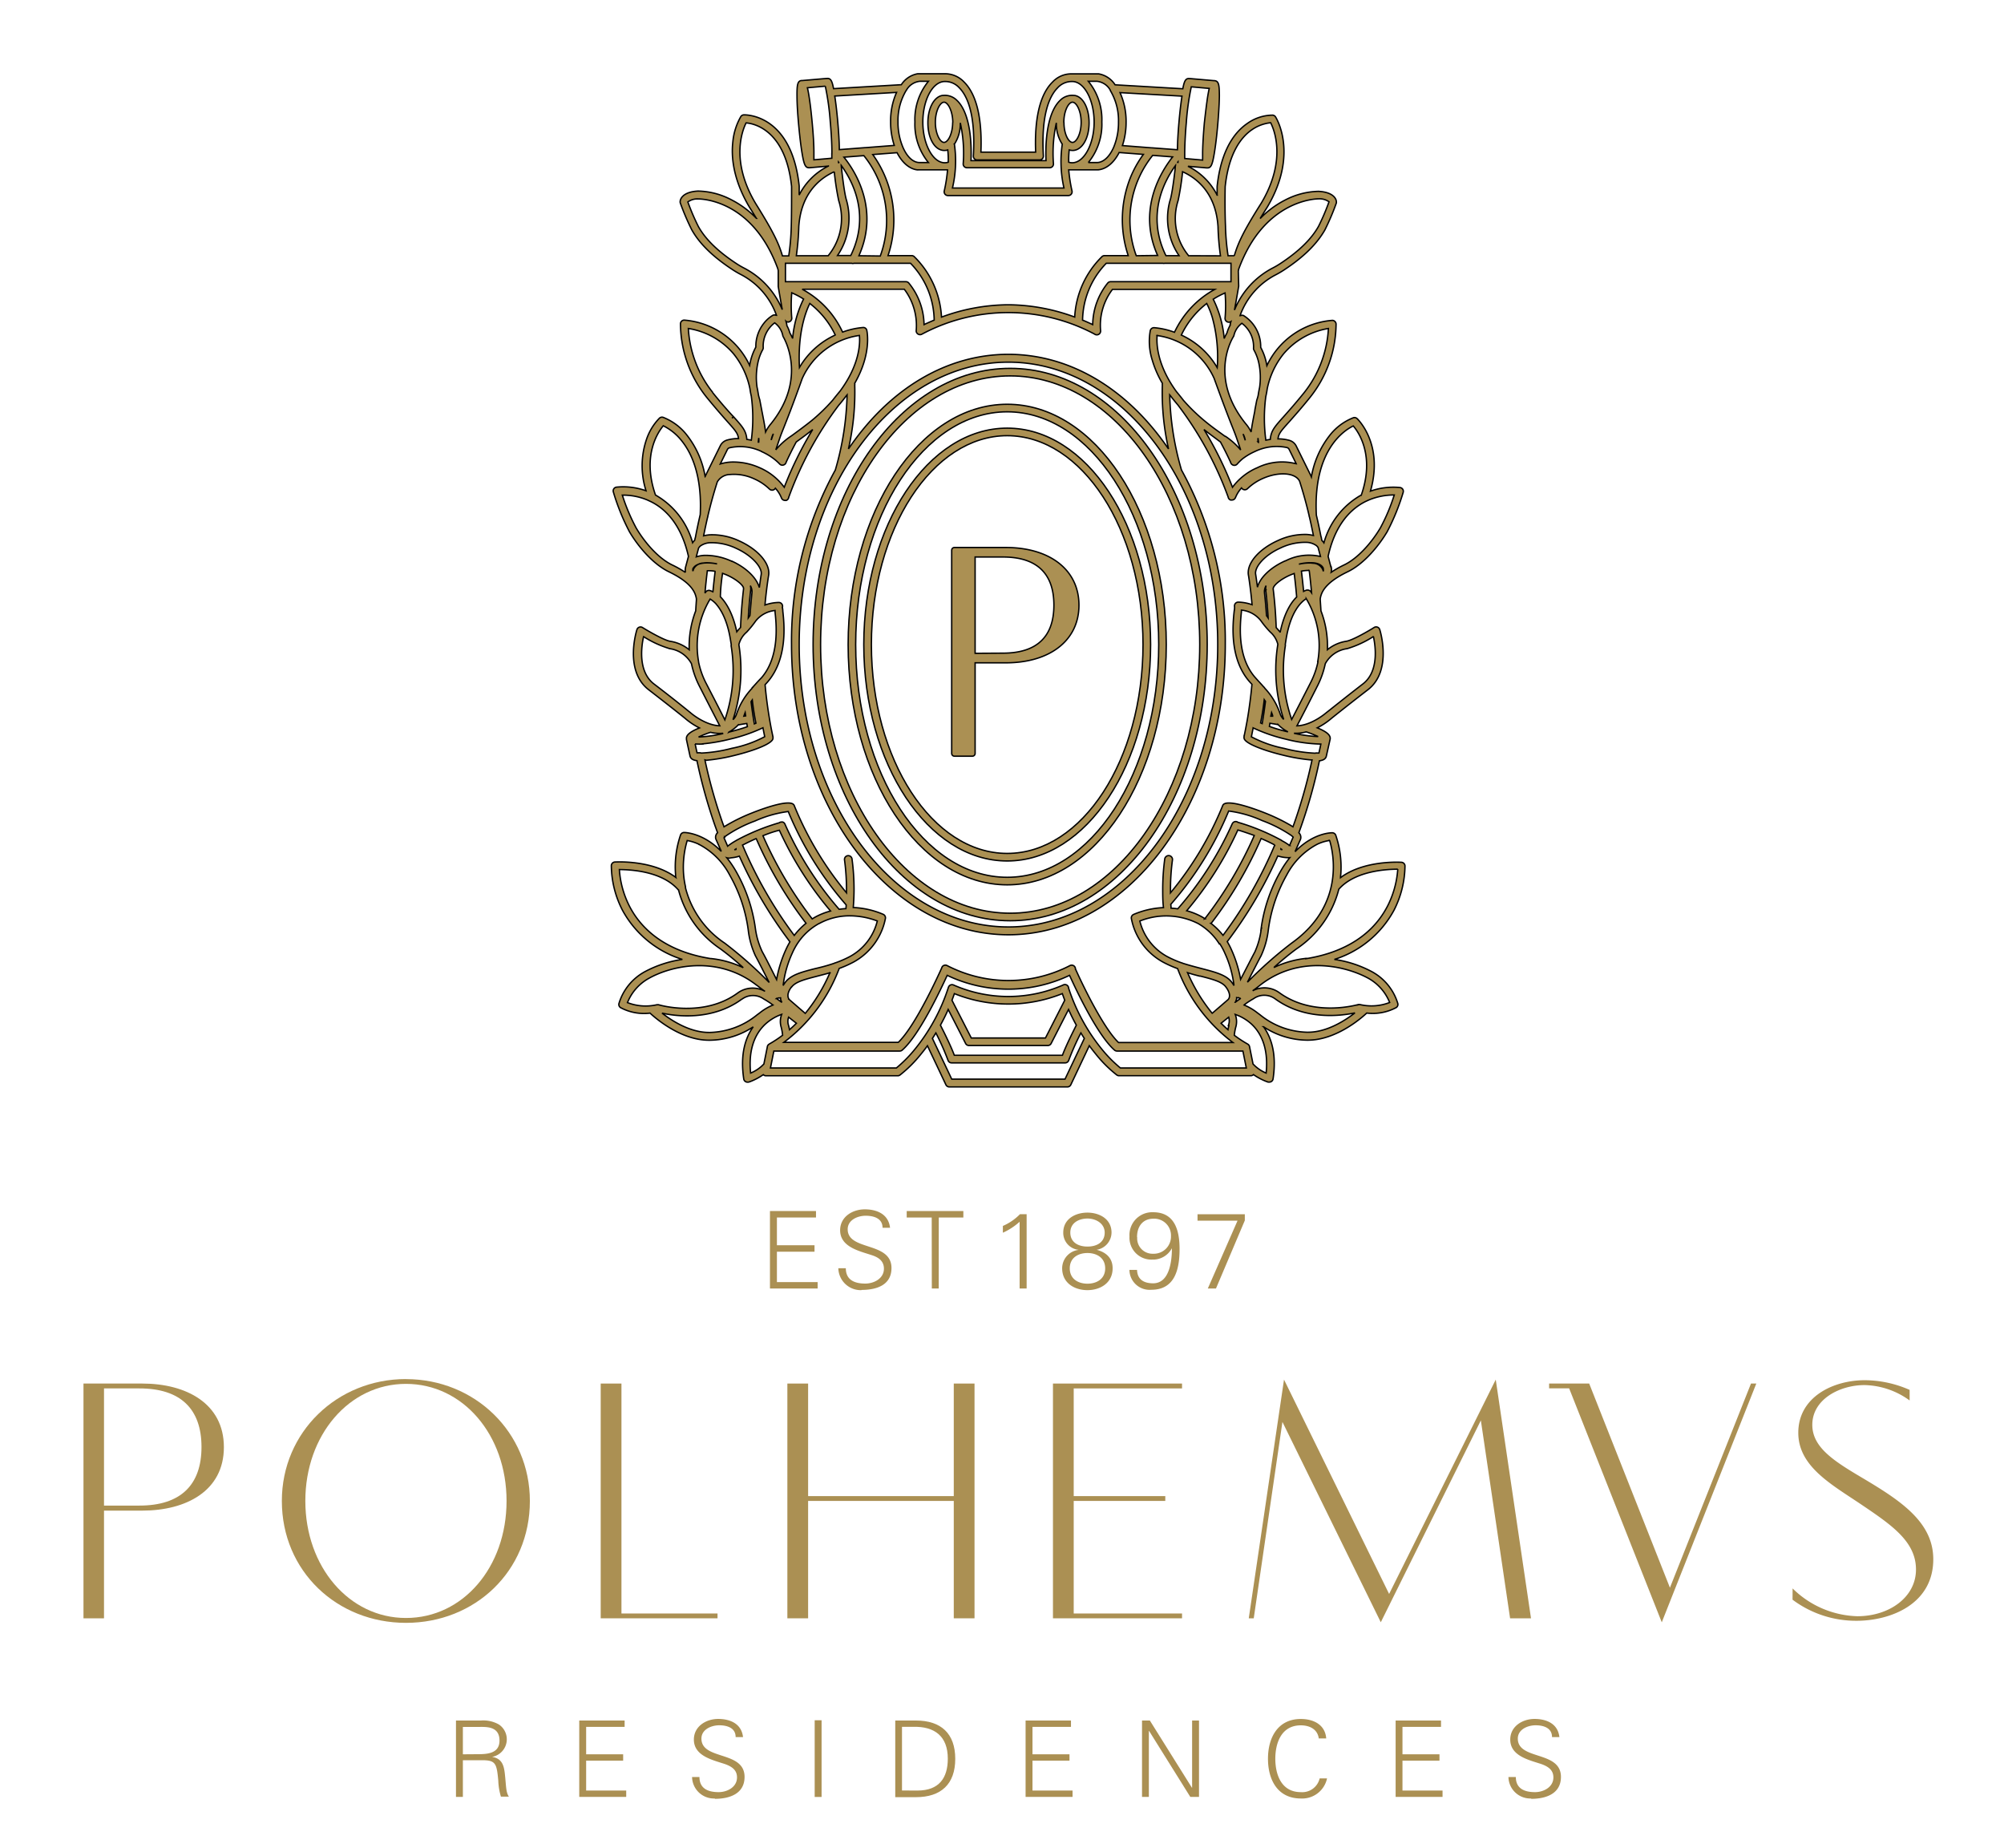 <?xml version="1.0" encoding="UTF-8" standalone="no"?>
<svg
   xmlns:dc="http://purl.org/dc/elements/1.1/"
   xmlns:cc="http://creativecommons.org/ns#"
   xmlns:rdf="http://www.w3.org/1999/02/22-rdf-syntax-ns#"
   xmlns:svg="http://www.w3.org/2000/svg"
   xmlns="http://www.w3.org/2000/svg"
   xmlns:sodipodi="http://sodipodi.sourceforge.net/DTD/sodipodi-0.dtd"
   xmlns:inkscape="http://www.inkscape.org/namespaces/inkscape"
   id="Layer_1"
   data-name="Layer 1"
   viewBox="0 0 366.1 337.59"
   version="1.1"
   sodipodi:docname="logo.svg"
   inkscape:version="0.92.1 r">
  <sodipodi:namedview
     pagecolor="#ffffff"
     bordercolor="#666666"
     borderopacity="1"
     objecttolerance="10"
     gridtolerance="10"
     guidetolerance="10"
     inkscape:pageopacity="0"
     inkscape:pageshadow="2"
     inkscape:window-width="1920"
     inkscape:window-height="1016"
     id="namedview69"
     showgrid="false"
     inkscape:zoom="0.9886383"
     inkscape:cx="93.670227"
     inkscape:cy="-23.096656"
     inkscape:window-x="0"
     inkscape:window-y="27"
     inkscape:window-maximized="1"
     inkscape:current-layer="Layer_1" />
  <defs
     id="defs4">
    <style
       id="style2">.cls-1{fill:#ab9053;}</style>
  </defs>
  <title
     id="title6">logo</title>
  <polygon
     class="cls-1"
     points="140.66 235.35 140.66 221.2 149.07 221.2 149.07 222.38 141.93 222.38 141.93 227.45 148.8 227.45 148.8 228.63 141.93 228.63 141.93 234.18 149.37 234.18 149.37 235.35 140.66 235.35"
     id="polygon8"
     style="stroke-width:16.2;stroke-miterlimit:4;stroke-dasharray:none" />
  <path
     class="cls-1"
     d="M157.37,235.65a4.1,4.1,0,0,1-4.22-4h1.37c0,2.18,1.65,2.8,3.55,2.8,1.59,0,3.41-.92,3.41-2.72,0-1.41-1-2.08-2.22-2.47-2.29-.76-5.78-1.49-5.78-4.55,0-2.47,2.27-3.82,4.51-3.82,1.86,0,4.29.65,4.61,3.37h-1.37c0-1.74-1.63-2.2-3.08-2.2s-3.29.75-3.29,2.47c0,4,8,2.2,8,7.08,0,3.08-2.65,4-5.49,4"
     id="path10"
     style="stroke-width:16.2;stroke-miterlimit:4;stroke-dasharray:none" />
  <polygon
     class="cls-1"
     points="170.21 222.38 165.64 222.38 165.64 221.2 175.99 221.2 175.99 222.38 171.5 222.38 171.49 235.35 170.23 235.35 170.21 222.38"
     id="polygon12"
     style="stroke-width:16.2;stroke-miterlimit:4;stroke-dasharray:none" />
  <path
     class="cls-1"
     d="M183.21,223.92a9.73,9.73,0,0,0,3.12-2.14h1.22v13.57h-1.28V223.16a11.72,11.72,0,0,1-3.06,2Z"
     id="path14"
     style="stroke-width:16.2;stroke-miterlimit:4;stroke-dasharray:none" />
  <path
     class="cls-1"
     d="M195.53,225.14c0,1.69,1.33,2.55,3.14,2.55s3.14-.86,3.14-2.55-1.63-2.57-3.14-2.57-3.14.74-3.14,2.57m6.37,6.53c0-1.94-1.55-2.8-3.24-2.8s-3.23.86-3.23,2.8,1.55,2.8,3.23,2.8,3.24-.86,3.24-2.8M197,228.28a3.11,3.11,0,0,1-2.76-3.14c0-2.51,2.23-3.65,4.41-3.65s4.41,1.14,4.41,3.65a3.23,3.23,0,0,1-2.72,3.14v0c1.8.47,2.92,1.57,2.92,3.37,0,2.75-2.33,4-4.61,4s-4.61-1.24-4.61-4a3.39,3.39,0,0,1,3-3.35Z"
     id="path16"
     style="stroke-width:16.2;stroke-miterlimit:4;stroke-dasharray:none" />
  <path
     class="cls-1"
     d="M207.75,226a2.8,2.8,0,0,0,2.9,3,3.14,3.14,0,0,0,3.27-3.22,3.06,3.06,0,0,0-3.2-3.18c-2,0-3,1.47-3,3.35m0,6c.06,1.78,1.27,2.45,2.94,2.45,3.1,0,3.43-4.35,3.43-6.41h0a3.9,3.9,0,0,1-3.59,2.08,4,4,0,0,1-4.16-4.22,4.16,4.16,0,0,1,4.33-4.43c3.94,0,4.82,3.33,4.82,6.71,0,3.65-.82,7.45-5.16,7.45a3.68,3.68,0,0,1-4-3.63Z"
     id="path18"
     style="stroke-width:16.2;stroke-miterlimit:4;stroke-dasharray:none" />
  <polygon
     class="cls-1"
     points="227.41 222.92 222.14 235.35 220.65 235.35 226.08 222.96 218.77 222.96 218.77 221.79 227.41 221.79 227.41 222.92"
     id="polygon20"
     style="stroke-width:16.2;stroke-miterlimit:4;stroke-dasharray:none" />
  <path
     class="cls-1"
     d="M25.48,275c7.51,0,11.33-3.76,11.33-10.7S33,253.6,25.48,253.6H19V275ZM15.25,252.71H26c8,0,14.9,3.63,14.9,11.62S34,275.92,26,275.92H19v19.67H15.25Z"
     id="path22"
     style="stroke-width:16.2;stroke-miterlimit:4;stroke-dasharray:none" />
  <path
     class="cls-1"
     d="M74.16,295.53c10.42,0,18.38-9.28,18.38-21.38s-8-21.38-18.38-21.38-18.38,9.35-18.38,21.38,8,21.38,18.38,21.38m0-43.63c12.57,0,22.64,9.69,22.64,22.26,0,12.88-10.07,22.26-22.64,22.26S51.49,287,51.49,274.15c0-12.57,10.1-22.26,22.67-22.26"
     id="path24"
     style="stroke-width:16.2;stroke-miterlimit:4;stroke-dasharray:none" />
  <polygon
     class="cls-1"
     points="109.74 252.71 113.53 252.71 113.53 294.71 131.08 294.71 131.08 295.59 109.74 295.59 109.74 252.71"
     id="polygon26"
     style="stroke-width:16.2;stroke-miterlimit:4;stroke-dasharray:none" />
  <polygon
     class="cls-1"
     points="143.84 252.71 147.63 252.71 147.63 273.27 174.24 273.27 174.24 252.71 178.03 252.71 178.03 295.59 174.24 295.59 174.24 274.15 147.63 274.15 147.63 295.59 143.84 295.59 143.84 252.71"
     id="polygon28"
     style="stroke-width:16.2;stroke-miterlimit:4;stroke-dasharray:none" />
  <polygon
     class="cls-1"
     points="192.36 252.71 215.94 252.71 215.94 253.6 196.15 253.6 196.15 273.27 212.88 273.27 212.88 274.15 196.15 274.15 196.15 294.71 215.94 294.71 215.94 295.59 192.36 295.59 192.36 252.71"
     id="polygon30"
     style="stroke-width:16.2;stroke-miterlimit:4;stroke-dasharray:none" />
  <polygon
     class="cls-1"
     points="234.57 251.99 253.77 291.14 273.25 251.99 279.69 295.59 275.87 295.59 270.53 259.44 252.25 296.31 234.28 259.72 229.04 295.59 228.13 295.59 234.57 251.99"
     id="polygon32"
     style="stroke-width:16.2;stroke-miterlimit:4;stroke-dasharray:none" />
  <path
     class="cls-1"
     d="M327.48,290.13a17.5,17.5,0,0,0,11.84,5.08c5.81,0,10.7-3.47,10.7-8.53s-4.33-8.05-9.85-11.78-11.65-7-11.65-13.2c0-6.5,6.31-9.6,12.16-9.6a20.49,20.49,0,0,1,8.18,1.77v1.93a14.45,14.45,0,0,0-8.24-2.81c-4.52,0-9.54,2.59-9.54,7.26,0,4.29,4.29,6.82,9.66,10,6.69,4,12.44,7.89,12.44,14.55,0,8.27-7.89,11.24-14,11.24a19.34,19.34,0,0,1-11.71-3.85Z"
     id="path34"
     style="stroke-width:16.2;stroke-miterlimit:4;stroke-dasharray:none" />
  <polygon
     class="cls-1"
     points="320.85 252.71 319.88 252.71 305.07 290 290.32 252.71 283 252.71 283 253.59 286.66 253.59 303.58 296.32 320.85 252.71"
     id="polygon36"
     style="stroke-width:16.2;stroke-miterlimit:4;stroke-dasharray:none" />
  <path
     class="cls-1"
     d="M87.25,320.41c1.78,0,4-.12,4-2.49,0-2.69-2.51-2.49-3.84-2.49H84.56v5Zm-2.69,7.8H83.3V314.26h4.56a5.72,5.72,0,0,1,3.29.73,3.26,3.26,0,0,1-1.26,5.91v0c1.78.29,2.16,1.49,2.34,3.11.25,2.26.17,3.3.73,4.15H91.51a11.27,11.27,0,0,1-.48-2.9c-.29-3.19-.48-3.75-3-3.75H84.56Z"
     id="path38"
     style="stroke-width:16.2;stroke-miterlimit:4;stroke-dasharray:none" />
  <polygon
     class="cls-1"
     points="105.82 328.21 105.82 314.26 114.11 314.26 114.11 315.42 107.08 315.42 107.08 320.43 113.84 320.43 113.84 321.59 107.08 321.59 107.08 327.05 114.4 327.05 114.4 328.21 105.82 328.21"
     id="polygon40"
     style="stroke-width:16.2;stroke-miterlimit:4;stroke-dasharray:none" />
  <path
     class="cls-1"
     d="M130.58,328.5a4,4,0,0,1-4.15-3.92h1.35c0,2.14,1.62,2.76,3.5,2.76,1.57,0,3.36-.91,3.36-2.69,0-1.39-1-2-2.18-2.43-2.26-.75-5.7-1.47-5.7-4.48,0-2.43,2.24-3.77,4.44-3.77,1.84,0,4.23.64,4.54,3.32h-1.35c0-1.72-1.6-2.16-3-2.16s-3.25.73-3.25,2.43c0,4,7.88,2.16,7.88,7,0,3-2.61,4-5.41,4"
     id="path42"
     style="stroke-width:16.2;stroke-miterlimit:4;stroke-dasharray:none" />
  <rect
     class="cls-1"
     x="148.83"
     y="314.21"
     width="1.26"
     height="14.01"
     id="rect44"
     style="stroke-width:16.2;stroke-miterlimit:4;stroke-dasharray:none" />
  <path
     class="cls-1"
     d="M167.63,327.05c3.92,0,5.52-2.3,5.52-5.82,0-4.11-2.41-5.93-6.37-5.82h-2v11.63Zm-.31-12.79c4.58,0,7.19,2.36,7.19,7s-2.61,7-7.19,7h-3.77V314.26Z"
     id="path46"
     style="stroke-width:16.2;stroke-miterlimit:4;stroke-dasharray:none" />
  <polygon
     class="cls-1"
     points="187.36 328.21 187.36 314.26 195.65 314.26 195.65 315.42 188.62 315.42 188.62 320.43 195.38 320.43 195.38 321.59 188.62 321.59 188.62 327.05 195.94 327.05 195.94 328.21 187.36 328.21"
     id="polygon48"
     style="stroke-width:16.2;stroke-miterlimit:4;stroke-dasharray:none" />
  <polygon
     class="cls-1"
     points="208.63 314.26 210.06 314.26 217.74 326.53 217.78 326.53 217.78 314.26 219.04 314.26 219.04 328.21 217.45 328.21 209.92 316.16 209.88 316.16 209.88 328.21 208.63 328.21 208.63 314.26"
     id="polygon50"
     style="stroke-width:16.2;stroke-miterlimit:4;stroke-dasharray:none" />
  <path
     class="cls-1"
     d="M240.92,317.53c-.23-1.7-1.7-2.39-3.28-2.39-3.57,0-4.66,3.24-4.66,6.1s1.08,6.1,4.66,6.1a3.26,3.26,0,0,0,3.44-2.51h1.35a4.64,4.64,0,0,1-4.79,3.67c-4.23,0-6-3.4-6-7.26s1.8-7.26,6-7.26c2.28,0,4.44,1,4.64,3.55Z"
     id="path52"
     style="stroke-width:16.2;stroke-miterlimit:4;stroke-dasharray:none" />
  <polygon
     class="cls-1"
     points="254.96 328.21 254.96 314.26 263.25 314.26 263.25 315.42 256.21 315.42 256.21 320.43 262.97 320.43 262.97 321.59 256.21 321.59 256.21 327.05 263.53 327.05 263.53 328.21 254.96 328.21"
     id="polygon54"
     style="stroke-width:16.2;stroke-miterlimit:4;stroke-dasharray:none" />
  <path
     class="cls-1"
     d="M279.72,328.5a4,4,0,0,1-4.15-3.92h1.35c0,2.14,1.62,2.76,3.5,2.76,1.57,0,3.36-.91,3.36-2.69,0-1.39-1-2-2.18-2.43-2.26-.75-5.7-1.47-5.7-4.48,0-2.43,2.24-3.77,4.44-3.77,1.84,0,4.23.64,4.54,3.32h-1.35c0-1.72-1.6-2.16-3-2.16s-3.25.73-3.25,2.43c0,4,7.88,2.16,7.88,7,0,3-2.61,4-5.41,4"
     id="path56"
     style="stroke-width:16.2;stroke-miterlimit:4;stroke-dasharray:none" />
  <path
     class="cls-1"
     d="M184,78.2c-14.44,0-26.2,17.73-26.2,39.53s11.75,39.53,26.2,39.53,26.2-17.73,26.2-39.53S198.48,78.2,184,78.2Zm0,77.68c-13.68,0-24.81-17.11-24.81-38.15S170.35,79.58,184,79.58s24.81,17.11,24.81,38.15S197.72,155.88,184,155.88Z"
     id="path58"
     style="stroke-width:0.25;stroke-miterlimit:4;stroke-dasharray:none;stroke:#000000;stroke-opacity:1" />
  <path
     class="cls-1"
     d="M184,73.84c-16,0-29.06,19.69-29.06,43.89s13,43.89,29.06,43.89,29.06-19.69,29.06-43.89S200.06,73.84,184,73.84Zm0,86.4c-15.26,0-27.68-19.07-27.68-42.51S168.78,75.22,184,75.22s27.68,19.07,27.68,42.51S199.3,160.24,184,160.24Z"
     id="path60"
     style="stroke-width:0.25;stroke-miterlimit:4;stroke-dasharray:none;stroke:#000000;stroke-opacity:1" />
  <path
     class="cls-1"
     d="M183.71,100h-9.35a.5.5,0,0,0-.5.5v37.12a.5.5,0,0,0,.5.5h3.28a.5.5,0,0,0,.5-.5V121.07h5.57c8.14,0,13.4-4.13,13.4-10.53S191.86,100,183.71,100Zm-5.57,19.33V101.74h5.08c6.18,0,9.31,3,9.31,8.79s-3.13,8.77-9.31,8.77Z"
     id="path62"
     style="stroke-width:0.25;stroke-miterlimit:4;stroke-dasharray:none;stroke:#000000;stroke-opacity:1" />
  <path
     class="cls-1"
     d="M184.54,168.18c19.86,0,36-22.63,36-50.45s-16.15-50.45-36-50.45-36,22.63-36,50.45S164.69,168.18,184.54,168.18Zm0-1.38c-19.09,0-34.63-22-34.63-49.07s15.53-49.07,34.63-49.07,34.63,22,34.63,49.07S203.64,166.8,184.54,166.8Z"
     id="path64"
     style="stroke-width:0.25;stroke-miterlimit:4;stroke-dasharray:none;stroke:#000000;stroke-opacity:1" />
  <path
     class="cls-1"
     d="M124.66,175.24a20.82,20.82,0,0,0-6.87,2.25,9.85,9.85,0,0,0-4.72,5.81.69.69,0,0,0,.3.75,9.1,9.1,0,0,0,5.38,1c.85.79,5.53,4.95,10.76,4.95h.23a14.75,14.75,0,0,0,7.86-2.44c-1.43,2-2.4,5-1.73,9.51a.69.69,0,0,0,.68.59l.22,0a11.13,11.13,0,0,0,2.67-1.37.69.69,0,0,0,.49.2H164a.69.69,0,0,0,.41-.13,23.25,23.25,0,0,0,3.82-3.8c.4-.49.81-1,1.2-1.55l3.37,7.12a.69.69,0,0,0,.63.4H195a.69.69,0,0,0,.62-.39L199,191c.39.54.8,1.06,1.2,1.55a23.17,23.17,0,0,0,3.82,3.8.69.69,0,0,0,.41.13H228.5a.69.69,0,0,0,.49-.2,11.1,11.1,0,0,0,2.67,1.37l.23,0a.69.69,0,0,0,.36-.1.68.68,0,0,0,.32-.49c.68-4.48-.3-7.5-1.73-9.51a14.74,14.74,0,0,0,7.86,2.44h.23c5.22,0,9.9-4.14,10.75-4.95a9.14,9.14,0,0,0,5.38-1,.69.69,0,0,0,.3-.74,9.85,9.85,0,0,0-4.72-5.81,20.79,20.79,0,0,0-6.87-2.25,18.79,18.79,0,0,0,10.9-9,18.19,18.19,0,0,0,2-8.08.69.69,0,0,0-.64-.66c-.07,0-6.78-.46-11.14,2.81q0-.28.05-.56a18,18,0,0,0-.92-7.2.7.7,0,0,0-.64-.44c-.17,0-3.45,0-6.79,3.45l1-2.28a1.13,1.13,0,0,0-.31-1.17l.44-1.23a95.46,95.46,0,0,0,3.32-11.92c.54-.07,1.1-.25,1.25-.8v0L243,135c.11-.71-.61-1.34-2.36-2.06a12.86,12.86,0,0,0,2.6-1.73c.11-.09,2.63-2.12,6.67-5.24,4.52-3.49,2.17-10.95,2.14-11a.69.69,0,0,0-1-.37c-.77.49-3.9,2.34-5.11,2.53a7.14,7.14,0,0,0-3.44,1.54,18,18,0,0,0-1.18-7.09q-.06-1-.13-2l0-.23c.15-.82.49-2.74,5-4.91,3-1.44,5.68-4.72,7.22-7.31a39.94,39.94,0,0,0,2.93-7.2.69.69,0,0,0-.57-.88,12.44,12.44,0,0,0-5.41.66c2.48-8.66-2.4-13.21-2.44-13.25a.69.69,0,0,0-.68-.16,10.18,10.18,0,0,0-4.44,3.38,16.85,16.85,0,0,0-3.23,7.44l-.09-.22-.12-.25-2.58-5.22a2,2,0,0,0-1.25-1,7.75,7.75,0,0,0-2.06-.27c.13-1,.57-1.47,2.09-3.16.88-1,2.08-2.33,3.71-4.35a21.7,21.7,0,0,0,4.81-13.48.7.7,0,0,0-.24-.48.64.64,0,0,0-.49-.17,14.44,14.44,0,0,0-11.91,8.27q-.06-.34-.13-.67a10.41,10.41,0,0,0-1-2.67,6.68,6.68,0,0,0-3.11-5.8.68.68,0,0,0-.57,0l-.09,0a13.52,13.52,0,0,1,6.47-7.43,17.12,17.12,0,0,0,1.56-.91c3.6-2.36,6-4.75,7.46-7.3a44,44,0,0,0,2.1-4.93.93.93,0,0,0,0-.29c0-.17-.22-1.68-3.27-1.84a13.76,13.76,0,0,0-6.11,1.6,17.19,17.19,0,0,0-4.54,3.37c.39-.64.82-1.33,1.3-2.09,5.81-9.77,1.55-16.42,1.51-16.48a.68.68,0,0,0-.55-.32,8.09,8.09,0,0,0-4.62,1.53c-3.82,2.63-5.1,7.68-5.5,11.5q0,.82,0,1.58a11.85,11.85,0,0,0-5.33-5.27l3.43.3h.13c.65,0,.9-.53,1.26-2.69.23-1.38.45-3.22.62-5.17s.28-3.81.3-5.21c0-2.09-.1-2.8-.9-2.87h-.09l-4.38-.38-.13,0c-.7-.07-.93.55-1.18,1.86l-12.37-.72a4.49,4.49,0,0,0-3-2l-.16,0h-4.82A4.69,4.69,0,0,0,192.27,15c-2.83,2.78-3.25,8.38-3.07,12.79h-10c.18-4.41-.24-10-3.07-12.8a4.78,4.78,0,0,0-3.42-1.52h-4.89l-.16,0a4.48,4.48,0,0,0-3,2l-12.38.72c-.25-1.31-.49-1.93-1.17-1.86l-.14,0-4.39.38h-.14c-.74.06-.86.77-.84,2.86,0,1.4.12,3.25.3,5.21s.39,3.78.62,5.17c.36,2.16.61,2.69,1.28,2.69h.11l3.41-.3A11.82,11.82,0,0,0,146,35.62c0-.52,0-1.07,0-1.64-1.41-13.33-10-13-10.11-13a.69.69,0,0,0-.55.31,11.38,11.38,0,0,0-1.46,4.62c-.31,2.62,0,6.8,3,11.88.48.75.9,1.44,1.29,2.08a17.21,17.21,0,0,0-4.54-3.37,13.61,13.61,0,0,0-6.12-1.6c-3,.16-3.24,1.67-3.25,1.83a1,1,0,0,0,0,.29,44.64,44.64,0,0,0,2.1,4.93c1.42,2.55,3.86,4.94,7.46,7.3a16.74,16.74,0,0,0,1.56.91,13.52,13.52,0,0,1,6.47,7.43l-.08,0a.7.7,0,0,0-.58,0,5.89,5.89,0,0,0-1.62,1.43,6.75,6.75,0,0,0-1.49,4.38,10.41,10.41,0,0,0-1,2.67q-.07.33-.13.67a14.44,14.44,0,0,0-11.95-8.27.69.69,0,0,0-.69.66,21.7,21.7,0,0,0,4.81,13.47c1.64,2,2.85,3.38,3.74,4.38,1.49,1.66,1.93,2.16,2.06,3.12a7.79,7.79,0,0,0-2.06.27,2,2,0,0,0-1.25,1l-2.57,5.2c0,.09-.09.17-.13.26l-.09.21a16.73,16.73,0,0,0-3.23-7.43,10.21,10.21,0,0,0-4.44-3.38.69.69,0,0,0-.68.15,10.22,10.22,0,0,0-2.34,3.8,15,15,0,0,0-.11,9.46,12.43,12.43,0,0,0-5.41-.66.69.69,0,0,0-.48.31.69.69,0,0,0-.08.57A40.14,40.14,0,0,0,115,97.14c1.53,2.59,4.23,5.87,7.22,7.31,4.49,2.16,4.84,4.08,5,4.91,0,.08,0,.16,0,.23q-.07,1-.13,2a18,18,0,0,0-1.18,7.09,7.13,7.13,0,0,0-3.44-1.54c-1.21-.19-4.38-2.07-5.11-2.53a.69.69,0,0,0-1,.38c-.1.31-2.34,7.56,2.15,11,3.61,2.79,6,4.69,6.64,5.22a12.8,12.8,0,0,0,2.63,1.75c-1.76.71-2.47,1.34-2.37,2a.64.64,0,0,0,0,.15l.65,3v0c.14.57.71.76,1.26.83a95.64,95.64,0,0,0,3.32,11.92l.45,1.24a1.11,1.11,0,0,0-.32,1.14v0l1,2.27c-3.34-3.4-6.62-3.45-6.8-3.45a.69.69,0,0,0-.64.44,18,18,0,0,0-.92,7.2c0,.19,0,.38.05.56-4.36-3.26-11.07-2.81-11.14-2.81a.69.69,0,0,0-.64.67,18.18,18.18,0,0,0,2,8.07A18.78,18.78,0,0,0,124.66,175.24Zm3.06-21a13.29,13.29,0,0,1,5.6,5.62,27.64,27.64,0,0,1,3.37,10,15.36,15.36,0,0,0,1.32,4.73c.55,1,1.61,3.11,2.5,4.85a75.28,75.28,0,0,0-8.11-7.17,17.29,17.29,0,0,1-7.17-10.11.71.71,0,0,0,0-.19,15.8,15.8,0,0,1-.35-2.32,17.26,17.26,0,0,1,.66-6.12A8.09,8.09,0,0,1,127.72,154.23Zm-5.4-35.76a5.36,5.36,0,0,1,4,2.75,16.53,16.53,0,0,0,1.36,3.92q2.84,5.56,3.81,7.42c-2.75-.1-5.34-2.38-5.37-2.41l0,0c-.65-.52-3-2.45-6.66-5.24-2.92-2.25-2.3-6.77-1.89-8.64A18.89,18.89,0,0,0,122.32,118.47Zm2.9-13.92a18.69,18.69,0,0,0-2.38-1.35c-2.71-1.3-5.2-4.35-6.62-6.77a35.18,35.18,0,0,1-2.53-6,11.44,11.44,0,0,1,4.6.9l.62.29c3.4,1.68,5.76,5.11,6.86,10l-.51,1.9A2.24,2.24,0,0,0,125.22,104.55Zm12.21,23.28c.19,1.63.42,3.07.67,4.25l-.29.13c-.24-1.35-.44-2.72-.6-4.06ZM137,112.44l-.13.18-.17.25c.1-1.75.25-3.49.45-5.18a.6.6,0,0,0,0-.09,1.77,1.77,0,0,0-.08-.63,2.2,2.2,0,0,1,.31,1.14.45.45,0,0,0,0,.05C137.24,109.57,137.11,111,137,112.44ZM132,104.72l.37.14c2,.78,3.54,2.1,3.46,2.65a.5.5,0,0,0,0,.09c-.27,2.31-.45,4.68-.54,7-.24.26-.48.53-.69.8-.74-3.48-2-5.38-3-6.4C131.63,107.59,131.78,106.15,132,104.72Zm3.89,26.09.05-.14c.06-.17.12-.33.19-.51l.09.6Zm1.68-5.31a.69.69,0,0,0-.21.25,12.71,12.71,0,0,0-2.73,4.46l-.16.44a2.46,2.46,0,0,1-.56.8,29,29,0,0,0,1.07-13.71,4.41,4.41,0,0,1,1.41-2.27,17.77,17.77,0,0,0,1.67-2.05,5.15,5.15,0,0,1,3.53-1.91l0,.3c.24,2.23.86,8.15-2.49,12C138.5,124.4,138,125,137.53,125.5Zm-3.93-23a11.46,11.46,0,0,0-4.54-1.06h-.4a5.59,5.59,0,0,0-1.5.27l.41-1.56a1.3,1.3,0,0,1,.39-.46,3.34,3.34,0,0,1,1.87-.56,10.39,10.39,0,0,1,4.56,1c3,1.35,4.74,3.47,4.64,4.66v.06q-.19,1.22-.35,2.47C138.21,105.51,136.27,103.64,133.6,102.45Zm-7,1.44,0-.11v0c.25-.55,1-.91,2.11-1A8.33,8.33,0,0,1,131,103a9.7,9.7,0,0,0-1.86-.21,5.75,5.75,0,0,0-.7.06,2,2,0,0,0-1.77,1.16,1.51,1.51,0,0,0-.08.31A.85.85,0,0,1,126.59,103.89Zm4,.46c-.15,1.22-.29,2.46-.4,3.7a3,3,0,0,0-.57-.24.7.7,0,0,0-.74.27l-.14.21c.12-1.37.26-2.74.43-4.09A5.63,5.63,0,0,1,130.61,104.35Zm4.29,28c.52-.1,1-.18,1.5-.25l.1.58c-1,.35-2.14.68-3.39,1h0A7.44,7.44,0,0,0,134.9,132.37Zm-4.05-22c.85,1,2,2.9,2.58,6.56l.13.8a.69.69,0,0,0,0,.35,27.7,27.7,0,0,1-1.17,13.37q-1-2-3.54-6.9a15.17,15.17,0,0,1-1.25-3.61h0l0-.08h0a16.56,16.56,0,0,1,2.1-11.47A4.88,4.88,0,0,1,130.84,110.34Zm1.15,23.6a24.7,24.7,0,0,1-4.41.62,17.71,17.71,0,0,1,2.18-.86A7,7,0,0,0,132,133.94ZM127.92,94c-.29,1.22-.56,2.49-.83,3.88,0,.11-.06.29-.11.48l-.08.34a2.7,2.7,0,0,0-.37.43,14.44,14.44,0,0,0-6.78-8.71c-2.51-7.19.47-11.51,1.42-12.65a9.92,9.92,0,0,1,3.4,2.79C127.72,84.51,128.12,90.11,127.92,94Zm.46,41.87a33.62,33.62,0,0,0,5-.87,29.81,29.81,0,0,0,6-2.07c.1.55.21,1.09.32,1.63a21.71,21.71,0,0,1-6,2.12,26.86,26.86,0,0,1-5.59.87.68.68,0,0,0-.26-.05h-.13l-.09,0-.29,0-.35-1.62A10.55,10.55,0,0,0,128.39,135.9Zm.66,3a33.9,33.9,0,0,0,5.06-.87c2.78-.67,6.28-1.82,7-2.84a.68.68,0,0,0,.11-.49.57.57,0,0,0,0-.09c-.22-1-.42-2-.6-3.08-.36-2.11-.65-4.27-.84-6.44l.4-.43c3.77-4.28,3.1-10.64,2.84-13,0-.31-.07-.6-.07-.72a.69.69,0,0,0-.67-.87,8,8,0,0,0-2.52.47c.16-1.77.37-3.54.64-5.27.47-2.14-1.79-4.85-5.39-6.46a11.64,11.64,0,0,0-5.2-1.1,6.15,6.15,0,0,0-1.26.19c.24-1.19.47-2.29.72-3.35a.54.54,0,0,0,.05-.23c.51-2.18,1.07-4.2,1.73-6.27l0,0a2.75,2.75,0,0,1,2.36-1.35,8.68,8.68,0,0,1,4.39.8,9.48,9.48,0,0,1,2.78,1.86.69.69,0,0,0,1.08-.15,5.88,5.88,0,0,1,1.09,1.72l.05.12a.69.69,0,0,0,.61.38.93.93,0,0,0,.25,0,.69.69,0,0,0,.43-.54A64.19,64.19,0,0,1,153.24,74c.46-.53.9-1.08,1.29-1.61l.22-.26a53.06,53.06,0,0,1-2.15,13.72v0a64.78,64.78,0,0,0-8,31.89c0,29.2,17.77,53,39.62,53s39.62-23.76,39.62-53a64.78,64.78,0,0,0-8-31.89h0a53.07,53.07,0,0,1-2.15-13.72l.17.2c.41.55.86,1.1,1.3,1.61a64.2,64.2,0,0,1,9.21,16.86.69.69,0,0,0,.43.53,1,1,0,0,0,.25,0,.67.67,0,0,0,.59-.33l.07-.13a6,6,0,0,1,1.1-1.75.65.65,0,0,0,.1.13.71.71,0,0,0,1,0,9.49,9.49,0,0,1,2.78-1.85c2.94-1.31,6-1.06,6.73.51v0c.68,2.13,1.24,4.14,1.74,6.3a.66.66,0,0,0,.06.25c.25,1.06.48,2.17.72,3.35a6.16,6.16,0,0,0-1.26-.19,11.62,11.62,0,0,0-5.2,1.1c-3.59,1.6-5.86,4.31-5.39,6.46h0c.27,1.72.48,3.49.64,5.27a8,8,0,0,0-2.52-.47.69.69,0,0,0-.61.37.7.7,0,0,0-.06.49c0,.14,0,.43-.07.74-.25,2.39-.93,8.75,2.86,13l.38.41c-.2,2.17-.48,4.34-.84,6.44-.18,1-.38,2.06-.6,3.08a.47.47,0,0,0,0,.08.69.69,0,0,0,.11.5c.69,1,4.19,2.17,7,2.84a34,34,0,0,0,5.06.87l.25,0a94.28,94.28,0,0,1-3.21,11.45l-.28.77-.46-.29a33.87,33.87,0,0,0-4.62-2.23c-1-.4-6-2.35-7.41-1.7a.64.64,0,0,0-.36.39,60.88,60.88,0,0,1-9.52,15.89c0-.21,0-.42,0-.63a40.57,40.57,0,0,1,.36-5.37.68.68,0,0,0-.13-.51.69.69,0,0,0-1-.14.7.7,0,0,0-.28.47,41.83,41.83,0,0,0-.37,5.55c0,1.1,0,2.22.14,3.33a15.53,15.53,0,0,0-5.49,1.26.7.7,0,0,0-.38.71,11.51,11.51,0,0,0,5.82,8,20.25,20.25,0,0,0,2.63,1.17,30,30,0,0,0,10.11,13.5h-20.9c-2.54-2.41-6.1-9.48-7.87-13.44a.67.67,0,0,0-.09-.34.69.69,0,0,0-.94-.26,24.44,24.44,0,0,1-22.39,0,.67.67,0,0,0-.53-.07.68.68,0,0,0-.42.32.78.78,0,0,0-.06.16c-.29.64-4.74,10.57-7.94,13.6H143.2a30,30,0,0,0,10.11-13.5,20.31,20.31,0,0,0,2.63-1.17,11.58,11.58,0,0,0,5.82-8,.7.7,0,0,0-.4-.71,15.62,15.62,0,0,0-5.48-1.25c.09-1.11.14-2.23.14-3.33a41.82,41.82,0,0,0-.37-5.55.7.7,0,0,0-.28-.46.69.69,0,0,0-1.09.65,40.41,40.41,0,0,1,.36,5.37q0,.31,0,.63a60.84,60.84,0,0,1-9.5-15.82.69.69,0,0,0-.38-.45c-1.42-.65-6.42,1.3-7.41,1.7a32.58,32.58,0,0,0-5.08,2.52l-.28-.77a94.16,94.16,0,0,1-3.21-11.45Zm1.2-67.15A20.61,20.61,0,0,1,125.75,60a13.63,13.63,0,0,1,8.24,4.6A14.85,14.85,0,0,1,137,71c.06.45.14.91.25,1.35a29.91,29.91,0,0,1,0,8.05q-.41-.09-.81-.14c-.14-1.59-.78-2.3-2.43-4.14l-.29.26h0l.28-.26C133.06,75.12,131.87,73.78,130.24,71.77ZM136,49a15.13,15.13,0,0,1-1.43-.83c-3.41-2.24-5.7-4.47-7-6.82a41,41,0,0,1-1.91-4.46,2.89,2.89,0,0,1,1.87-.55c.4,0,9.9,0,14.57,12.76l.07.31v2.74a.74.74,0,0,0,0,.09h0a.89.89,0,0,0,0,.09c.13.77.46,2.72.74,4.23A15,15,0,0,0,136,49Zm8.61-14.91c0,2.69,0,5.15-.06,7.35a43.9,43.9,0,0,1-.46,5.3h-1.15c-.74-2.57-2-4.92-4.92-9.61-4.61-7.76-2.4-13.32-1.72-14.68C137.82,22.56,143.53,23.8,144.61,34.07Zm7.35-6c0,.38,0,.64,0,.81l-3.27.29c0-.36,0-.83,0-1.4,0-1.4-.12-3.25-.3-5.21s-.39-3.79-.62-5.17c-.09-.57-.18-1-.27-1.38l3.27-.29a48,48,0,0,1,.91,6.54c.2,2.26.31,4.36.29,5.76v.05Zm13.61-11.58,0,0a3.18,3.18,0,0,1,2.48-1.66h1.56a11,11,0,0,0-2.47,7.42,11,11,0,0,0,2.47,7.42H168c-1.17,0-2.28-1-3.06-2.81a11.66,11.66,0,0,1-.89-4.61,10.68,10.68,0,0,1,1.49-5.74ZM178,29a.7.7,0,0,0,.5.21h11.42a.69.69,0,0,0,.69-.73c-.44-7.73,1.18-11,2.61-12.45a3.5,3.5,0,0,1,2.46-1.14H196c2.14.13,3.88,3.45,3.88,7.42s-1.83,7.42-4,7.42a2.14,2.14,0,0,1-.64-.1,17.28,17.28,0,0,1,.09-2.25,1.93,1.93,0,0,0,.63.1c1.69,0,3-2.17,3-5.05,0-2.69-1.12-4.79-2.67-5l-.1,0a3.08,3.08,0,0,0-2.53.91c-1.84,1.74-2.77,5.74-2.57,11H177.39c.2-5.28-.73-9.28-2.57-11a3.09,3.09,0,0,0-2.53-.91l-.1,0c-1.55.23-2.68,2.34-2.68,5,0,2.88,1.27,5.05,3,5.05a1.92,1.92,0,0,0,.63-.1,17.25,17.25,0,0,1,.09,2.25,2.14,2.14,0,0,1-.64.1c-2.17,0-4-3.4-4-7.42s1.74-7.29,3.88-7.42h.35A3.44,3.44,0,0,1,175.21,16c1.43,1.42,3.05,4.72,2.61,12.45A.7.7,0,0,0,178,29Zm42-6.37c-.17,2-.28,3.81-.3,5.21,0,.58,0,1,0,1.4l-3.27-.29c0-.17,0-.42,0-.8v0s0,0,0,0c0-1.41.09-3.5.29-5.75a47.91,47.91,0,0,1,.91-6.54l3.28.29c-.09.35-.17.81-.27,1.38C220.44,18.8,220.22,20.63,220,22.59Zm6.22,26.89.07-.36h0C231,36.33,240.67,36.32,240.9,36.32a2.93,2.93,0,0,1,1.89.54,40.59,40.59,0,0,1-1.91,4.47c-1.31,2.35-3.6,4.58-7,6.82a15.26,15.26,0,0,1-1.43.83,15,15,0,0,0-6.93,7.65c.29-1.52.63-3.54.77-4.35v0a.51.51,0,0,0,0-.09ZM242.68,60a20.62,20.62,0,0,1-4.49,11.79c-1.62,2-2.82,3.34-3.7,4.33-1.65,1.84-2.29,2.55-2.43,4.14q-.4.05-.81.14a30,30,0,0,1,0-8c.11-.47.19-.92.25-1.36a14.87,14.87,0,0,1,3-6.42A13.63,13.63,0,0,1,242.68,60ZM138.61,80a6.23,6.23,0,0,1,0,.75l-.08,0C138.55,80.5,138.58,80.26,138.61,80Zm14.26-49.86h0ZM229.82,80c0,.24.06.48.09.73l-.08,0A6.17,6.17,0,0,1,229.82,80Zm-76.64-50.3,0-.09.12.15Zm1.38,6.58c-.42-1.61-.87-5.94-.88-6v-.07c2.09,2.88,5.35,9.08,1.74,16.46H153A12.06,12.06,0,0,0,154.56,36.3Zm19.79-9.94a6.76,6.76,0,0,0,1.08-3.9,25.63,25.63,0,0,1,.53,7.47.69.69,0,0,0,.69.73h15.11a.69.69,0,0,0,.69-.73,25.65,25.65,0,0,1,.53-7.47,6.77,6.77,0,0,0,1.08,3.9,21.66,21.66,0,0,0,.31,8H174A21.63,21.63,0,0,0,174.36,26.36Zm20-4c0-2.07.85-3.67,1.58-3.67s1.58,1.6,1.58,3.67-.85,3.67-1.58,3.67S194.37,24.46,194.37,22.4Zm-20.31,0c0,2.07-.85,3.67-1.58,3.67s-1.58-1.6-1.58-3.67.85-3.67,1.58-3.67S174.06,20.33,174.06,22.4Zm-6.2,8.68h4.88l.16,0,.22,0a28,28,0,0,1-.6,3.86.69.69,0,0,0,.67.84h22a.69.69,0,0,0,.67-.84,28,28,0,0,1-.6-3.86l.22,0,.16,0h5c1.5-.14,2.88-1.29,3.83-3.16l4.43.34a19.53,19.53,0,0,0-2.47,4.49,20.71,20.71,0,0,0-.3,14h-4.32a.69.69,0,0,0-.46.17,16.7,16.7,0,0,0-5,11.05,35.58,35.58,0,0,0-11.93-2.24H184A35.55,35.55,0,0,0,172,57.92a16.7,16.7,0,0,0-5-11.06.69.69,0,0,0-.45-.17h-4.32a20.47,20.47,0,0,0-2.79-18.46l4.44-.34c.95,1.87,2.32,3,3.74,3.14Zm47.24-1.3.12-.15,0,.09Zm-.36.55c0,.45-.47,4.43-.87,6A12.06,12.06,0,0,0,215.4,46.7H213c-3.61-7.38-.35-13.59,1.74-16.46A.68.68,0,0,0,214.74,30.33ZM213.47,82c-7.51-11-18-17.28-29.26-17.28S162.47,71,155,82a46.69,46.69,0,0,0,1.15-11.66.6.6,0,0,0,0-.26V70c3.19-5.56,2.21-9.62,2.2-9.67a.65.65,0,0,0-.7-.51,14.08,14.08,0,0,0-3.72.84,17,17,0,0,0-7.38-7.83H165.2a11,11,0,0,1,2.18,7.52,1,1,0,0,0,0,.19.71.71,0,0,0,1.07.48,33.55,33.55,0,0,1,31.5,0,.71.71,0,0,0,.42.14.69.69,0,0,0,.69-.6,1.24,1.24,0,0,0,0-.18,10.88,10.88,0,0,1,2.17-7.52h18.69l-.69.39a17.25,17.25,0,0,0-6.67,7.44,14.15,14.15,0,0,0-3.72-.84.71.71,0,0,0-.7.52,11.19,11.19,0,0,0,.35,5.37A18.36,18.36,0,0,0,212.34,70v.12a.69.69,0,0,0,0,.23A46.65,46.65,0,0,0,213.47,82ZM184.22,66.15c21.08,0,38.24,23.14,38.24,51.58s-17.15,51.58-38.24,51.58S146,146.17,146,117.73,163.13,66.15,184.22,66.15ZM144.58,79.66l-.07,0a13.07,13.07,0,0,0-2.78,2.5l.68-2c.22-.66.46-1.25.82-2.16.62-1.56,1.56-3.92,3.33-8.87A13.52,13.52,0,0,1,157,61.27c.14,1.44.06,5.31-3.53,10.16-.47.56-.93,1.13-1.36,1.68a34,34,0,0,1-3.79,3.68c-1.36,1.09-2.44,1.87-3.32,2.52l-.47.34Zm8-18.46a14.58,14.58,0,0,0-6.53,5.92c-.35-6.39,1.19-10.27,1.89-11.69A15.93,15.93,0,0,1,152.59,61.19Zm55-14.49a18.88,18.88,0,0,1,3-18.33l3.64.28c-2,2.53-6.53,9.55-2.74,18Zm-50.67,0c3.79-8.5-.72-15.52-2.74-18l3.64-.28a18.85,18.85,0,0,1,3,18.33Zm65.43,20.4a14.57,14.57,0,0,0-6.53-5.91,15.91,15.91,0,0,1,4.64-5.77,15.29,15.29,0,0,1,1,2.48A27.06,27.06,0,0,1,222.37,67.1Zm-11-5.83a13.48,13.48,0,0,1,10.46,7.83c1.81,5,2.74,7.38,3.36,8.94.36.9.59,1.49.81,2.14l.68,2a13.11,13.11,0,0,0-2.78-2.5h0l-.07,0h0l-.47-.34c-.87-.63-2-1.42-3.31-2.51a34,34,0,0,1-3.8-3.69c-.43-.56-.88-1.11-1.31-1.63C211.34,66.61,211.26,62.72,211.39,61.27Zm15.76,18a3.8,3.8,0,0,1,.39,1.15l-.21-.63ZM202.39,51.67a12.36,12.36,0,0,0-2.77,7.62c-.61-.29-1.23-.57-1.85-.82a15.22,15.22,0,0,1,4.33-10.38h10.34a.58.58,0,0,0,.32,0h12.12v3.36h-22A.69.69,0,0,0,202.39,51.67ZM156,48.09h10.34a15.21,15.21,0,0,1,4.32,10.38c-.62.26-1.24.53-1.85.82A12.26,12.26,0,0,0,166,51.67a.7.7,0,0,0-.51-.22h-22V48.09h12.1A.58.58,0,0,0,156,48.09ZM141.28,79.23l-.18.52-.21.63A3.78,3.78,0,0,1,141.28,79.23Zm88.47,6.17A11,11,0,0,0,225.16,89a66.93,66.93,0,0,0-5.21-10.55c1,.81,1.89,1.43,2.63,2l.38.28c.65,1.21,1.28,2.46,1.85,3.71a.68.68,0,0,0,.19.34.69.69,0,0,0,1,0A9.22,9.22,0,0,1,227,83.8a10.76,10.76,0,0,1,.9-.62,11.65,11.65,0,0,1,1.35-.71,9.1,9.1,0,0,1,5.86-.72h0a.62.62,0,0,1,.39.32l1.3,2.64A10.23,10.23,0,0,0,229.75,85.4Zm.36-14.65c-.09.44-.18.89-.24,1.31s-.17.68-.29,1.09c-.12.62-.23,1.2-.34,1.76l0,.12c-.29,1.49-.55,2.77-.68,3.87a6.86,6.86,0,0,0-1-1.52c-6.82-8.49-2.41-15.6-2.24-15.88a.86.86,0,0,0,.1-.22,3.81,3.81,0,0,1,1.45-2.23A5.33,5.33,0,0,1,229,63.6a.67.67,0,0,0,.1.38,8.64,8.64,0,0,1,.89,2.45A12.55,12.55,0,0,1,230.11,70.75Zm-5.41-11.28a5.93,5.93,0,0,0-.56,1.36,9.25,9.25,0,0,0-.5,1,20,20,0,0,0-2-7.18,15.3,15.3,0,0,1,2.16-1.14,27.43,27.43,0,0,1,0,4.59.69.69,0,0,0,.57.74.73.73,0,0,0,.5-.1C224.79,59,224.74,59.21,224.69,59.47Zm.8-12.76h-1.15a43.89,43.89,0,0,1-.47-5.21,1.16,1.16,0,0,0,0-.14c-.09-2.13-.11-4.57-.06-7.25.67-6.27,3-9.12,4.88-10.41a7.33,7.33,0,0,1,3.43-1.28c.69,1.36,2.91,6.91-1.71,14.67C227.45,41.79,226.23,44.14,225.49,46.71Zm-8.35,0a10.68,10.68,0,0,1-1.93-10.06,49.54,49.54,0,0,0,.82-5.28c2.48,1.11,6.06,3.78,6.47,10a47.71,47.71,0,0,0,.45,5.36Zm-1.22-29.15c-.2,1.31-.39,2.92-.54,4.63-.17,1.93-.28,3.76-.29,5.16L210.41,27h-.09l-5.27-.41a13.47,13.47,0,0,0,.67-4.29,12.79,12.79,0,0,0-1.11-5.38ZM203.45,26.9c-.76,1.74-1.87,2.75-3,2.79h-1.63a11,11,0,0,0,2.47-7.42,11,11,0,0,0-2.47-7.42h1.56a3.16,3.16,0,0,1,2.46,1.63l0,.06a10.68,10.68,0,0,1,1.49,5.74A11.68,11.68,0,0,1,203.45,26.9ZM162.7,22.27a13.47,13.47,0,0,0,.67,4.29l-5.27.41H158l-4.67.36c0-1.39-.12-3.22-.29-5.16-.15-1.7-.34-3.32-.54-4.63l11.29-.66A12.8,12.8,0,0,0,162.7,22.27Zm-10.29,9.1a49.36,49.36,0,0,0,.81,5.28,10.68,10.68,0,0,1-1.93,10.06h-5.81a47.55,47.55,0,0,0,.45-5.34C146.35,35.15,149.94,32.48,152.41,31.37Zm-8.33,27.44a.69.69,0,0,0,.56-.74,27.51,27.51,0,0,1,0-4.59,15.12,15.12,0,0,1,2.16,1.14,20.44,20.44,0,0,0-2,7.2,9.82,9.82,0,0,0-.5-1,6,6,0,0,0-.55-1.34c0-.27-.1-.53-.16-.78A.75.75,0,0,0,144.09,58.81Zm-1,2.68c0,.07,4.6,7.39-2.22,15.89a6.89,6.89,0,0,0-1,1.52c-.13-1.1-.39-2.38-.68-3.87l-.38-2c-.11-.35-.2-.68-.26-1-.07-.46-.15-.92-.24-1.33a12.57,12.57,0,0,1,.14-4.36,8.68,8.68,0,0,1,.88-2.44.69.69,0,0,0,.11-.39,5.33,5.33,0,0,1,2.09-4.54A3.76,3.76,0,0,1,143,61.28,1,1,0,0,0,143.08,61.49Zm-3.94,21a11.46,11.46,0,0,1,1.35.71c.31.19.61.4.9.62a9.23,9.23,0,0,1,1.05.94.69.69,0,0,0,.48.21.77.77,0,0,0,.49-.19.68.68,0,0,0,.2-.34c.58-1.26,1.2-2.51,1.85-3.71l.38-.28c.72-.52,1.58-1.15,2.63-2A67,67,0,0,0,143.27,89a11,11,0,0,0-4.59-3.61,11.68,11.68,0,0,0-4.68-1,7.68,7.68,0,0,0-2.42.36l1.3-2.64h0a.62.62,0,0,1,.39-.32A9.09,9.09,0,0,1,139.14,82.47Zm104,21.06-.51-1.92c1.05-4.87,3.42-8.34,6.88-10.05l.59-.27a12,12,0,0,1,4.61-.9,34.55,34.55,0,0,1-2.53,6c-1.43,2.42-3.92,5.47-6.62,6.77a18.63,18.63,0,0,0-2.37,1.35A2.11,2.11,0,0,0,243.18,103.53Zm7.76,12.71c.41,1.87,1,6.39-1.89,8.64-3.64,2.81-6,4.73-6.72,5.28,0,0-2.61,2.3-5.36,2.4q1-1.86,3.82-7.43a16.5,16.5,0,0,0,1.36-3.92,5.36,5.36,0,0,1,4-2.75A18.84,18.84,0,0,0,250.94,116.24ZM240,102.88l-.11,0a5.38,5.38,0,0,0-.65-.05h-.07a8.77,8.77,0,0,0-1.88.22,8.21,8.21,0,0,1,2.29-.26c1.12,0,1.91.4,2.16,1l0,0,0,.14a.83.83,0,0,1,0,.42,1.5,1.5,0,0,0-.08-.31h0A2,2,0,0,0,240,102.88Zm-7.7,27.28c.07.18.13.35.19.51l0,.14-.33,0Zm-1.08-22.45c.2,1.69.35,3.42.45,5.17l-.17-.25-.13-.18c-.09-1.42-.22-2.86-.38-4.27a.5.5,0,0,0,0-.07,2.19,2.19,0,0,1,.31-1.14,1.78,1.78,0,0,0-.08.64A.59.59,0,0,0,231.27,107.7Zm2.61,7.72c-.21-.27-.45-.53-.69-.8-.08-2.35-.26-4.71-.54-7a.52.52,0,0,0,0-.07c-.08-.57,1.44-1.89,3.46-2.67l.37-.14c.18,1.43.33,2.87.45,4.3C235.88,110,234.61,111.95,233.88,115.42Zm-1.79,0a4.39,4.39,0,0,1,1.4,2.26,29,29,0,0,0,1.07,13.71,2.46,2.46,0,0,1-.56-.79l-.16-.44a12.69,12.69,0,0,0-2.73-4.46.69.69,0,0,0-.21-.25c-.44-.52-1-1.09-1.55-1.72-3.37-3.83-2.74-9.75-2.51-12l0-.3a5.14,5.14,0,0,1,3.53,1.91A17.89,17.89,0,0,0,232.08,115.47Zm-.86,12.68c-.17,1.36-.37,2.72-.6,4.06l-.29-.13c.25-1.18.48-2.62.67-4.25Zm.81,4c.48.07,1,.15,1.5.25a7.38,7.38,0,0,0,1.8,1.32h0c-1.25-.3-2.39-.63-3.39-1Zm7.18-27.93h0c.17,1.35.31,2.72.43,4.09l-.14-.2a.69.69,0,0,0-.56-.29l-.18,0a2.92,2.92,0,0,0-.57.24c-.11-1.24-.25-2.48-.4-3.7A7.07,7.07,0,0,1,239.21,104.19Zm-4.38-1.74c-2.67,1.19-4.61,3.06-5.07,4.81q-.16-1.24-.35-2.48c-.09-1.27,1.61-3.37,4.63-4.71a10.36,10.36,0,0,1,4.57-1,3.33,3.33,0,0,1,1.88.57,1.51,1.51,0,0,1,.34.37l.44,1.64A9.4,9.4,0,0,0,234.83,102.45Zm1.6,31.49a7.07,7.07,0,0,0,2.23-.25,17.68,17.68,0,0,1,2.18.86A24.83,24.83,0,0,1,236.43,133.94Zm4.38-13.11,0,.08h0a15.14,15.14,0,0,1-1.25,3.6q-2.49,4.88-3.55,6.91a27.7,27.7,0,0,1-1.17-13.37.72.72,0,0,0,0-.32q.07-.47.14-.9c.82-5.14,2.79-6.91,3.69-7.46a16.56,16.56,0,0,1,2.1,11.46Zm-.57,16.75a26.84,26.84,0,0,1-5.59-.87,21.77,21.77,0,0,1-6-2.12c.11-.54.22-1.09.32-1.63a29.81,29.81,0,0,0,6,2.07,27.84,27.84,0,0,0,6.37.89l-.35,1.63-.29,0-.09,0A.67.67,0,0,0,240.24,137.58Zm.66-30.93h0Zm7.78-16.2a14.43,14.43,0,0,0-6.78,8.71,2.69,2.69,0,0,0-.37-.43l-.08-.34c0-.19-.09-.38-.11-.48-.27-1.38-.54-2.65-.82-3.79-.63-11.94,5.16-15.55,6.74-16.31C248.21,78.94,251.19,83.26,248.68,90.45Zm-5.74,63.06c.68,2.25,2.83,11.78-6.91,18.74a74.73,74.73,0,0,0-8.1,7.16c.88-1.73,1.94-3.81,2.5-4.85a15.44,15.44,0,0,0,1.32-4.74,27.63,27.63,0,0,1,3.36-10,13.32,13.32,0,0,1,5.58-5.61A8,8,0,0,1,242.94,153.51ZM231.3,196a7,7,0,0,1-2.39-1.66l-.62-3.08a.74.74,0,0,0-.25-.48l-.13-.09a21.58,21.58,0,0,1-2.42-1.59,9.39,9.39,0,0,1,.25-1.43,3.65,3.65,0,0,0-.08-2.38,8.64,8.64,0,0,1,3,1.79h0C230.78,189.07,231.7,192.15,231.3,196Zm-57.43,1.11-3.53-7.44q.32-.49.63-1a46.87,46.87,0,0,1,2.22,5,.69.69,0,0,0,.66.47h20.73a.69.69,0,0,0,.66-.47,46.21,46.21,0,0,1,2.22-5q.31.5.63,1l-3.53,7.44Zm20.22-4.36H174.34c-.72-1.93-2.16-4.76-2.54-5.5.51-.93,1-1.89,1.42-2.87l3.18,6.21h0a.69.69,0,0,0,.61.38h14.4a.69.69,0,0,0,.62-.38l3.18-6.21c.43,1,.91,1.94,1.42,2.87C196.26,188,194.81,190.81,194.09,192.75Zm-3.1-3.16H177.44l-3.53-6.89q.23-.59.44-1.21a26.49,26.49,0,0,0,19.72,0q.22.62.44,1.21Zm3.22-9.67a24.92,24.92,0,0,1-20,0,.69.69,0,0,0-.83.19l-.05.09h0a.53.53,0,0,0-.07.14,34.64,34.64,0,0,1-6.11,11.29,24,24,0,0,1-3.4,3.44h-23l.62-3.09h23a.69.69,0,0,0,.45-.17c3.11-2.71,7-11,8.22-13.66a26,26,0,0,0,22.35,0c1.19,2.63,5.1,10.95,8.22,13.66a.69.69,0,0,0,.45.17h23l.62,3.09h-23a24.08,24.08,0,0,1-3.39-3.43,34.64,34.64,0,0,1-6.07-11.15.68.68,0,0,0-1-.58ZM137.13,196c-.4-3.84.52-6.91,2.67-8.92a8.63,8.63,0,0,1,3-1.8,3.65,3.65,0,0,0-.08,2.38,9.31,9.31,0,0,1,.25,1.43,21.49,21.49,0,0,1-2.43,1.6l-.16.12a.69.69,0,0,0-.21.45l-.62,3.08A7,7,0,0,1,137.13,196ZM149,167.47c-.21.12-.42.24-.62.37a72.41,72.41,0,0,1-9-15.19c1-.41,2-.76,3-1a63.57,63.57,0,0,0,9.35,14.75A12.52,12.52,0,0,0,149,167.47Zm-10.85-14.29a73.81,73.81,0,0,0,9.1,15.46,12.54,12.54,0,0,0-2.15,2.22,78.71,78.71,0,0,1-9.45-16.5C136.37,154,137.21,153.57,138.12,153.18Zm11.52,15.5a11.54,11.54,0,0,1,5.6-1.4,14.41,14.41,0,0,1,5,.94,10.14,10.14,0,0,1-5,6.49,19.24,19.24,0,0,1-2.61,1.14.69.69,0,0,0-.22.08c-1.28.45-2.55.77-3.57,1-2.46.63-4.41,1.14-5.43,2.52a6.22,6.22,0,0,0-.37.56,19.69,19.69,0,0,1,1.66-5.9,12.18,12.18,0,0,1,.92-1.72A11.13,11.13,0,0,1,149.64,168.68Zm-5.07,11.63c.73-1,2.47-1.43,4.67-2,.72-.19,1.52-.39,2.34-.63a31,31,0,0,1-4.5,7.42l-2.9-2.51S143.42,181.86,144.57,180.3Zm-10.14-25.25,0,.09-.3.08Zm8.14,27.2c0,.07,0,.14,0,.21a2.42,2.42,0,0,0,.24.63l-1-.72a.71.71,0,0,0,.36-.11A.69.69,0,0,0,142.56,182.25Zm2.89,4.64q-.61.61-1.26,1.18-.07-.37-.16-.74a2.27,2.27,0,0,1,0-1.55Zm79,.44c-.06.25-.12.5-.16.74q-.65-.57-1.26-1.18l1.39-1.11A2.26,2.26,0,0,1,224.4,187.32Zm2.18-5-1,.72a2.43,2.43,0,0,0,.24-.63c0-.06,0-.13,0-.21a.66.66,0,0,0,.35,0A.7.7,0,0,0,226.58,182.36Zm-6.51-14.52c-.2-.13-.41-.25-.62-.37a12.43,12.43,0,0,0-2.75-1.1,63.59,63.59,0,0,0,9.35-14.75c.92.27,1.93.63,3,1A72.37,72.37,0,0,1,220.08,167.84Zm1.13.8a73.8,73.8,0,0,0,9.1-15.46c.92.39,1.75.79,2.49,1.18a78.72,78.72,0,0,1-9.45,16.5A12.52,12.52,0,0,0,221.2,168.64Zm1.56,3.78a12.11,12.11,0,0,1,.92,1.72,19.7,19.7,0,0,1,1.66,5.9,6.39,6.39,0,0,0-.37-.56c-1-1.38-3-1.88-5.43-2.52-1-.26-2.29-.59-3.57-1a.65.65,0,0,0-.22-.08,19.15,19.15,0,0,1-2.61-1.14,10.14,10.14,0,0,1-5-6.49,12.94,12.94,0,0,1,10.65.46A11.14,11.14,0,0,1,222.76,172.42Zm-3.56,5.89c2.2.57,3.94,1,4.67,2,1.16,1.56.43,2.25.4,2.28l-2.91,2.51a31,31,0,0,1-4.5-7.42C217.68,177.91,218.47,178.12,219.19,178.3ZM234,155.14l0-.09.26.17Zm.16-1.61a.89.89,0,0,0-.19-.12h0a39.1,39.1,0,0,0-4.08-1.92,38.17,38.17,0,0,0-3.76-1.3l-.1-.07a.7.7,0,0,0-.92.35A62.08,62.08,0,0,1,215.16,166c-.41-.06-.82-.1-1.23-.12,0-.23,0-.46-.05-.69a61.44,61.44,0,0,0,10.58-17.05,21.54,21.54,0,0,1,6.11,1.74,24.92,24.92,0,0,1,5.4,2.77l.13.12h0l.14.13-.66,1.53A10.16,10.16,0,0,0,234.13,153.53Zm-101.79-.72.06,0h0a23.93,23.93,0,0,1,5.47-2.84,21.48,21.48,0,0,1,6.1-1.74h0a61.46,61.46,0,0,0,10.58,17.05q0,.35-.05.69c-.41,0-.83.06-1.23.12a62.1,62.1,0,0,1-9.91-15.58.69.69,0,0,0-.39-.36.71.71,0,0,0-.25,0,.65.65,0,0,0-.28.06l-.11.07a39.89,39.89,0,0,0-7.82,3.21l0,0-.11.07a11.37,11.37,0,0,0-1.5,1l-.66-1.53.15-.13Zm5.95,27.2c.52.41.94.72,1.33,1a4.65,4.65,0,0,0-4.91.38c-6.25,4.56-14.34,2.16-14.43,2.13l-.21,0H120a9.2,9.2,0,0,1-5.37-.39,8.78,8.78,0,0,1,3.87-4.41C122.41,176.5,131,174.3,138.29,180Zm-2.81,2.52a3.38,3.38,0,0,1,4-.07,16.27,16.27,0,0,1,1.7,1.11A9.91,9.91,0,0,0,138.8,185l-.5.37a14.2,14.2,0,0,1-8.59,3.21h-.2c-3.48,0-6.81-2.16-8.57-3.53C123.47,185.63,130.07,186.48,135.48,182.53Zm91.79,1a16.07,16.07,0,0,1,1.7-1.11,3.36,3.36,0,0,1,3.92,0c5.46,4,12.06,3.13,14.6,2.59-1.76,1.37-5.09,3.53-8.57,3.53h-.2a14.2,14.2,0,0,1-8.59-3.21l-.5-.37A9.9,9.9,0,0,0,227.27,183.57Zm20.87-.05c-.08,0-8.17,2.43-14.47-2.17a4.61,4.61,0,0,0-4.86-.34c.4-.28.82-.59,1.33-1C237.4,174.3,246,176.5,250,178.7a8.81,8.81,0,0,1,3.87,4.41,9.2,9.2,0,0,1-5.36.39A1,1,0,0,0,248.14,183.52Zm-9.46-8.43-.1,0a18,18,0,0,0-5.89,1.67,52.31,52.31,0,0,1,4.15-3.42,18.63,18.63,0,0,0,7.71-10.88c3-3.42,8.93-3.65,10.77-3.66a17.41,17.41,0,0,1-1.87,6.74C250.12,172,243.59,174.3,238.68,175.09Zm-8.29-5.49a14.44,14.44,0,0,1-1.18,4.32c-.58,1.08-1.69,3.26-2.6,5a22.68,22.68,0,0,0-1.66-5.38,13.73,13.73,0,0,0-.78-1.51,79.34,79.34,0,0,0,9.24-15.65,6.27,6.27,0,0,0,1.7.31,2.4,2.4,0,0,0,.49,0,18.86,18.86,0,0,0-1.68,2.48A28.81,28.81,0,0,0,230.39,169.6Zm-97-12.87a6.3,6.3,0,0,0,1.65-.31,79.39,79.39,0,0,0,9.24,15.65,13.6,13.6,0,0,0-.78,1.51,22.68,22.68,0,0,0-1.66,5.38c-.86-1.7-2-4-2.6-5.05A14.43,14.43,0,0,1,138,169.6a28.81,28.81,0,0,0-3.53-10.43,19,19,0,0,0-1.69-2.49A1.49,1.49,0,0,0,133.37,156.73Zm-9.49,5.76a18.63,18.63,0,0,0,7.7,10.88,52.19,52.19,0,0,1,4.15,3.42,18,18,0,0,0-5.89-1.67l-.11,0c-8.86-1.43-12.91-5.95-14.75-9.49a17.18,17.18,0,0,1-1.88-6.76C115,158.84,120.86,159.06,123.88,162.5Z"
     id="path66"
     style="stroke-width:0.25;stroke-miterlimit:4;stroke-dasharray:none;stroke:#000000;stroke-opacity:1" />
</svg>
